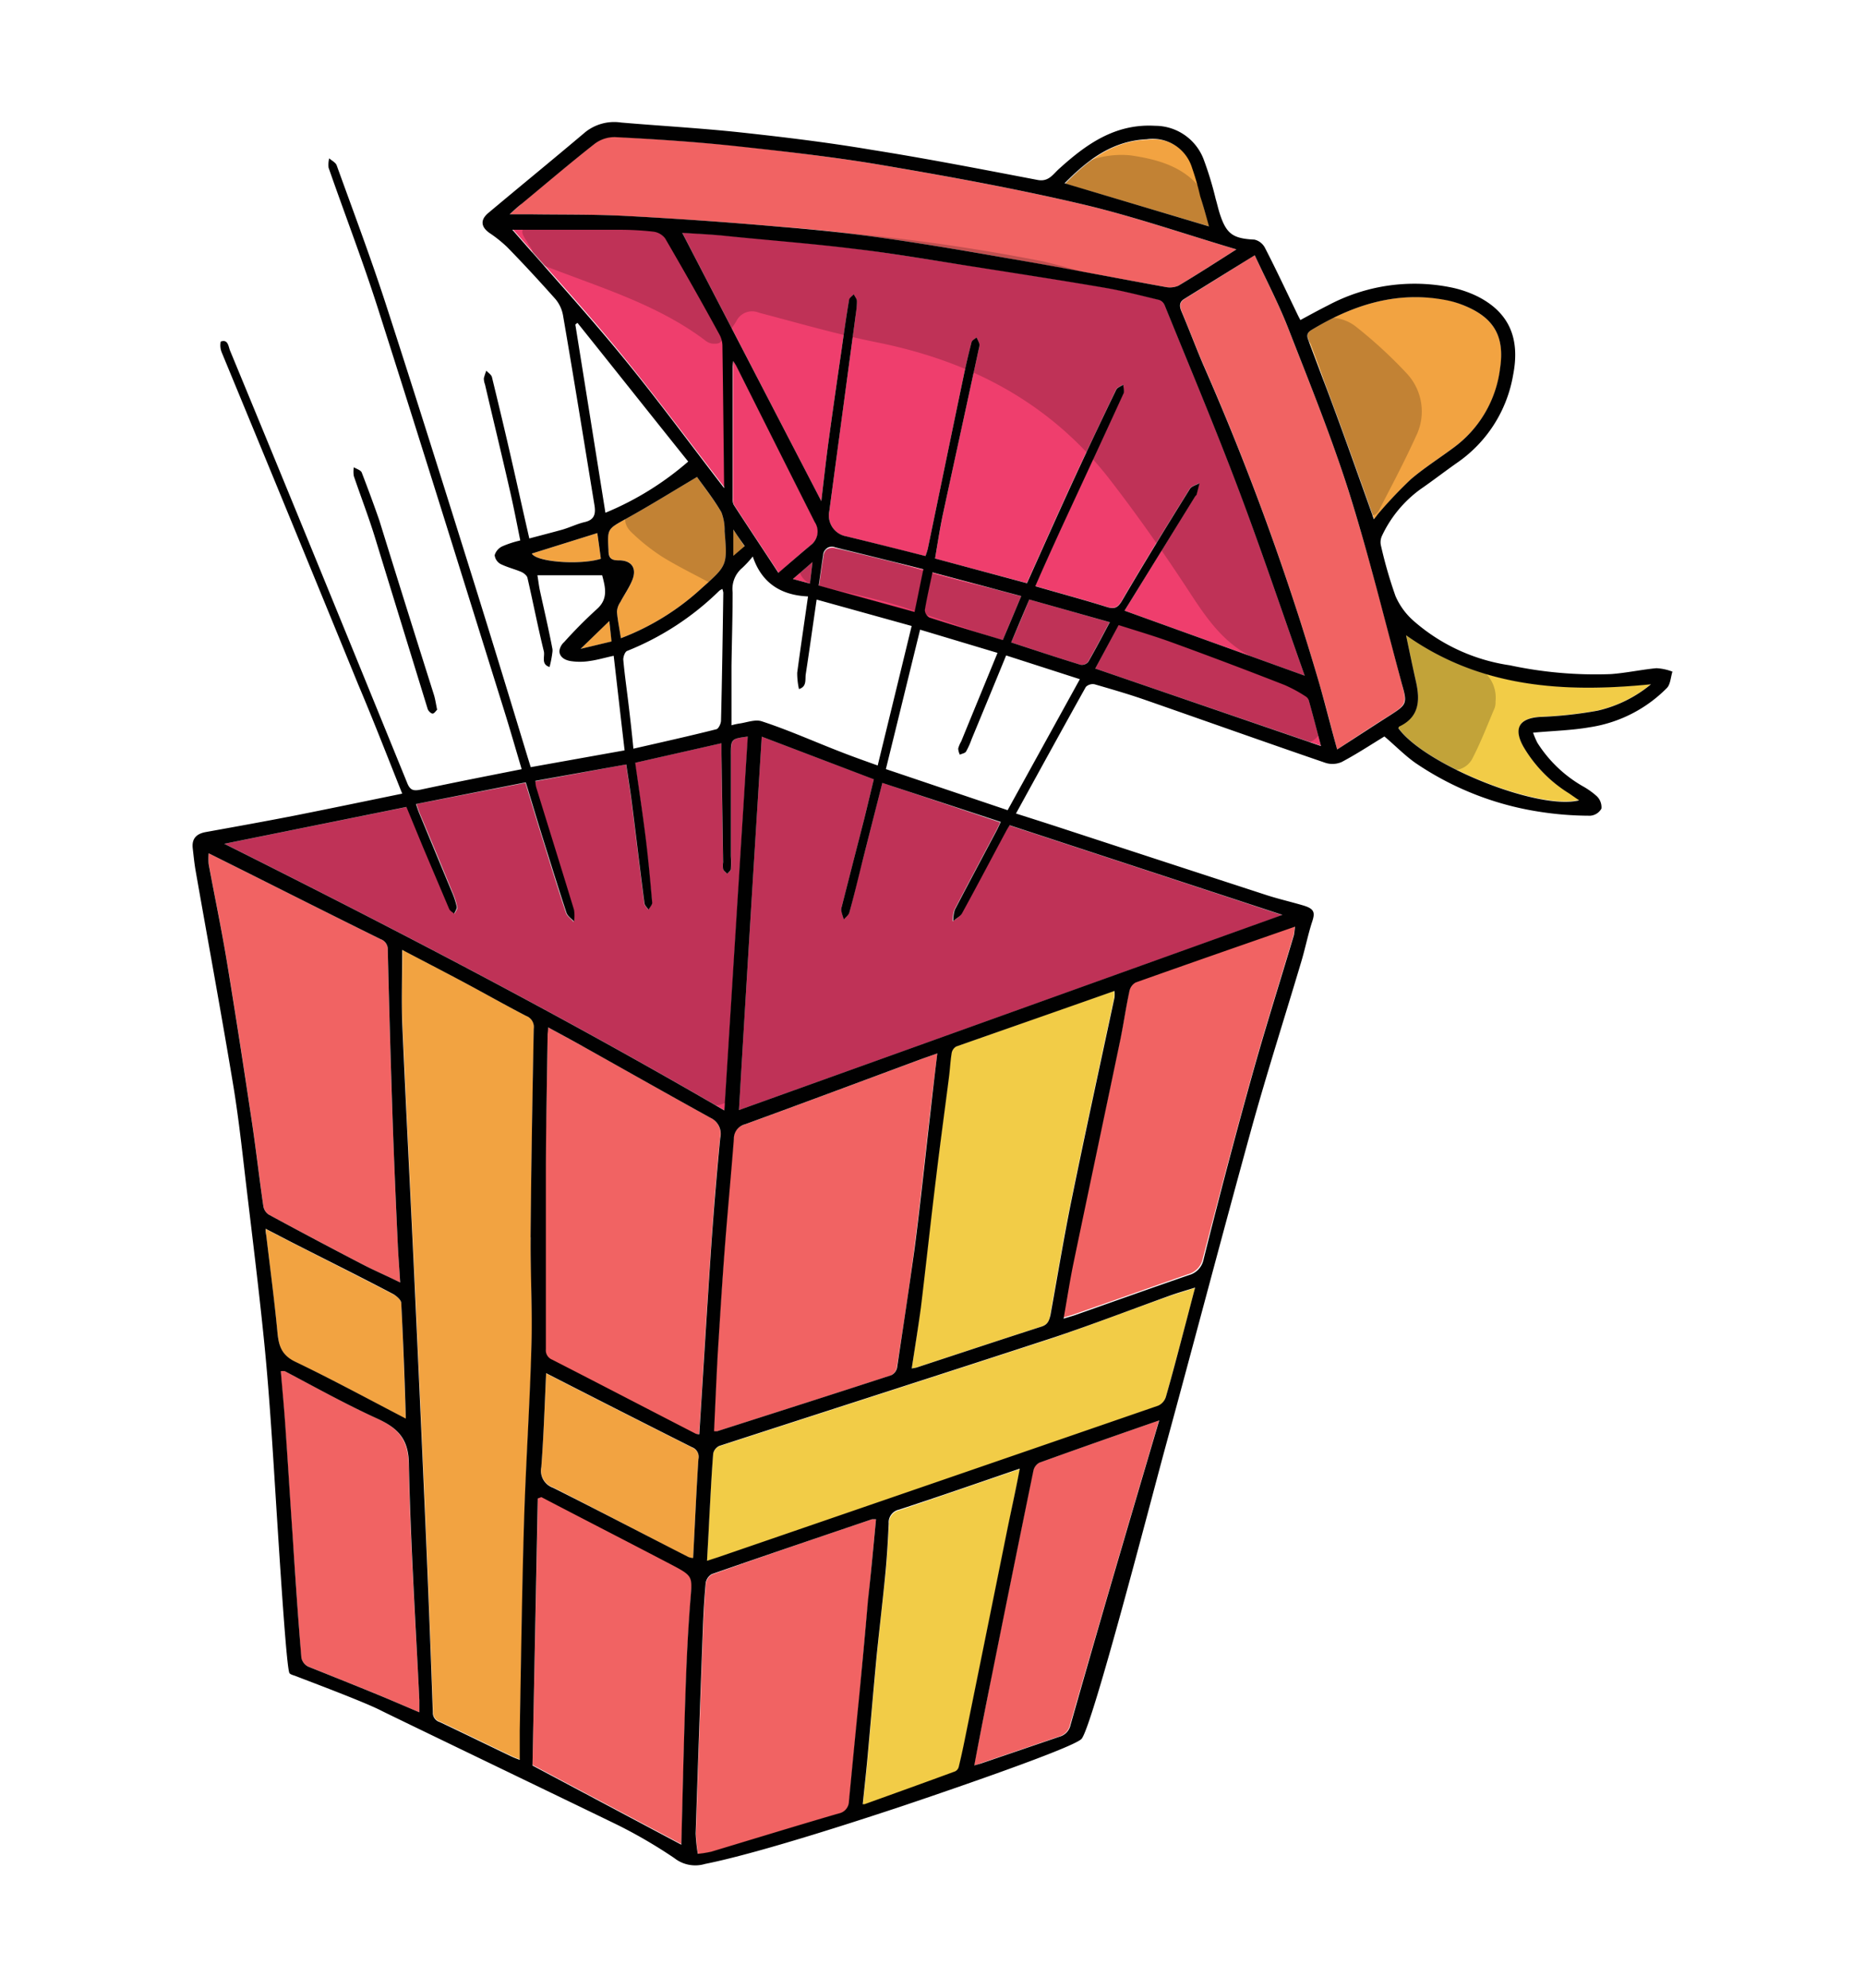 <svg id="Layer_1" data-name="Layer 1" xmlns="http://www.w3.org/2000/svg" viewBox="0 0 212 226"><defs><style>.cls-1{fill:none;}.cls-2{fill:#f2cc47;}.cls-3{fill:#f2a341;}.cls-4{fill:#f16363;}.cls-5{fill:#ef3e6d;}.cls-6{fill:#010101;}.cls-7{opacity:0.2;}</style></defs><title>logo-icono</title><rect class="cls-1" width="212" height="226"/><path class="cls-2" d="M159.83,72.19c8.38,5.94,17.83,6.55,27.84,5.58a14.63,14.63,0,0,1-6.07,3,46.2,46.2,0,0,1-6.55.71c-2.37.16-3,1.29-1.88,3.38a15.39,15.39,0,0,0,5.2,5.32l1.13.75c-4.62,1.18-17.59-4-20.55-8.2,0-.06.06-.16.11-.19,2.25-1,2.37-2.9,1.92-5C160.58,75.8,160.21,74,159.83,72.19Z"/><path class="cls-3" d="M166.54,34.77c3.31,1.38,4.51,3.51,4,7.07a13.15,13.15,0,0,1-5.24,9c-1.61,1.2-3.33,2.29-4.86,3.59a49.22,49.22,0,0,0-3.52,3.69c-.24.25-.43.55-.71.88-1.29-3.63-2.53-7.12-3.8-10.6-1.17-3.21-2.39-6.4-3.59-9.6-.2-.51-.35-.92.28-1.31,4.66-2.82,9.6-4.4,15.11-3.44A10.74,10.74,0,0,1,166.54,34.77Z"/><path class="cls-4" d="M159.38,77.84c.58,2.15.39,2.33-1.49,3.52S154,83.86,152,85.2c-.7-2.59-1.3-5-2-7.39a297.11,297.11,0,0,0-13.2-36.35c-.86-2-1.64-4.07-2.49-6.1-.22-.54-.23-1,.31-1.35,2.62-1.64,5.24-3.26,8-5,1.34,2.87,2.7,5.48,3.77,8.2,2.39,6.13,4.89,12.23,6.87,18.49C155.58,63,157.42,70.45,159.38,77.84Z"/><path class="cls-5" d="M148.78,79.61c.47,1.67.9,3.34,1.38,5.17L124.5,76,127.16,71c2.07.68,4.14,1.29,6.14,2,4.26,1.55,8.51,3.16,12.74,4.8a16.15,16.15,0,0,1,2.35,1.26A.84.84,0,0,1,148.78,79.61Z"/><path class="cls-5" d="M148.31,76.81l-20.48-7.39,8-13c.06-.09.16-.17.19-.27.11-.41.21-.82.32-1.24-.39.22-.92.34-1.11.67-2.61,4.2-5.2,8.41-7.7,12.68-.47.79-.84,1-1.73.72-2.66-.83-5.35-1.55-8.13-2.36,1-2.3,2-4.5,3-6.69,2.33-5.06,4.68-10.11,7-15.16.14-.29,0-.71,0-1.06-.28.19-.69.32-.81.59q-2.53,5.27-5,10.58c-1.73,3.77-3.42,7.57-5.14,11.4L106.29,63.5c.28-1.62.52-3.25.86-4.87,1.36-6.35,2.75-12.69,4.12-19a1.3,1.3,0,0,0,.06-.55,5.05,5.05,0,0,0-.33-.71c-.18.17-.5.32-.56.53-.33,1.29-.64,2.59-.91,3.9-1.37,6.53-2.71,13.07-4.07,19.61a7.34,7.34,0,0,1-.26.81c-2.51-.63-5-1.26-7.47-1.87l-1.52-.37a2.4,2.4,0,0,1-1.94-2.86q1.44-10.83,2.91-21.65c.09-.74.21-1.47.23-2.21,0-.27-.24-.54-.36-.8-.19.22-.49.43-.54.68-.32,1.9-.59,3.81-.86,5.73q-.77,5.24-1.49,10.47c-.29,2.18-.53,4.34-.8,6.64L77.55,26.44c1.38.09,2.91.16,4.45.3,5,.49,10.1.9,15.13,1.52,4.48.55,8.92,1.33,13.38,2,5.08.8,10.16,1.58,15.22,2.45,2,.34,4,.87,6,1.35a1.13,1.13,0,0,1,.66.61c2.81,6.92,5.71,13.82,8.35,20.81S145.75,69.59,148.31,76.81Z"/><path class="cls-5" d="M114.75,93.84c10.39,3.41,20.8,6.82,31,10.19L84,126.19C84.83,112,85.7,98,86.59,83.74l12.74,4.84c-.37,1.51-.72,3-1.09,4.5-.85,3.35-1.71,6.68-2.56,10a.84.84,0,0,0-.05.44c.07.32.19.63.29,1,.21-.26.53-.48.62-.76.55-2,1-4.09,1.57-6.15.71-2.83,1.43-5.66,2.19-8.62l13.38,4.5c-.17.37-.31.7-.48,1-1.59,3-3.19,6-4.75,9a4,4,0,0,0-.17,1.26c.36-.29.85-.5,1-.89,1.7-3.08,3.34-6.21,5-9.32A7.69,7.69,0,0,1,114.75,93.84Z"/><path class="cls-3" d="M136.48,22.31c.31,1.1.61,2.21,1,3.43l-16.38-4.86c2.61-2.69,5.44-4.88,9.37-5a4.66,4.66,0,0,1,5.14,3.27A29.43,29.43,0,0,1,136.48,22.31Z"/><path class="cls-2" d="M132.73,147.41c1-.35,2-.63,3.11-1-.42,1.57-.78,3-1.16,4.42-.71,2.66-1.4,5.32-2.16,8a1.62,1.62,0,0,1-.87,1q-25,8.64-50,17.22l-1.29.42c.09-1.67.18-3.19.25-4.71.14-2.49.25-5,.45-7.47a1.24,1.24,0,0,1,.69-.88c12.71-4.14,25.44-8.21,38.14-12.37C124.22,150.55,128.46,148.92,132.73,147.41Z"/><path class="cls-4" d="M127.36,118c.38-1.78.64-3.59,1-5.37a1.45,1.45,0,0,1,.71-1c6-2.12,11.94-4.2,18.12-6.35-.07.48-.07.75-.14,1-1.52,5.11-3.13,10.18-4.57,15.3-2,7.14-3.88,14.29-5.75,21.46a2.31,2.31,0,0,1-1.67,1.81c-4.33,1.51-8.64,3.05-13,4.57-.36.12-.71.21-1.25.38.4-2.24.72-4.37,1.16-6.47C123.8,134.93,125.6,126.48,127.36,118Z"/><path class="cls-5" d="M117,68.15l9.12,2.58c-.85,1.6-1.62,3.07-2.45,4.51a.94.94,0,0,1-.85.33c-2.59-.8-5.17-1.65-7.88-2.54C115.68,71.37,116.34,69.79,117,68.15Z"/><path class="cls-4" d="M99.86,18.7c7.67,1.31,15.34,2.69,22.91,4.46,5.9,1.37,11.65,3.37,17.77,5.19-2.38,1.51-4.46,2.86-6.6,4.13a2.48,2.48,0,0,1-1.49.14c-5.93-1.07-11.85-2.2-17.79-3.24-4.68-.82-9.39-1.63-14.11-2.3-3.84-.55-7.69-1-11.56-1.27Q79.91,25,70.8,24.54c-3.47-.19-6.94-.12-10.41-.17H57.93c.54-.48,1-.88,1.38-1.24,2.76-2.28,5.48-4.61,8.3-6.82A3.74,3.74,0,0,1,70,15.55c4.51.27,9,.57,13.5,1C88.93,17.19,94.43,17.79,99.86,18.7Z"/><path class="cls-2" d="M115.94,167c-.52,2.52-1,4.85-1.47,7.18q-2.35,11.6-4.7,23.21c-.23,1.16-.48,2.33-.76,3.48a.78.78,0,0,1-.43.55c-3.42,1.26-6.85,2.49-10.29,3.73,0,0-.07,0-.2,0,.17-1.69.36-3.38.52-5.08.36-4,.69-7.93,1.07-11.9.3-3.14.68-6.29,1-9.44.17-1.82.28-3.64.38-5.46a1.49,1.49,0,0,1,1.18-1.58C106.72,170.17,111.19,168.61,115.94,167Z"/><path class="cls-5" d="M116.08,67.78c-.71,1.68-1.37,3.26-2.1,5-2.87-.87-5.61-1.68-8.33-2.56a1.06,1.06,0,0,1-.57-.85c.23-1.38.55-2.75.87-4.28Z"/><path class="cls-4" d="M110.72,200.69c.68-3.46,1.35-6.85,2-10.23q2.35-11.67,4.73-23.32a1.36,1.36,0,0,1,.66-.86c4.48-1.62,9-3.19,13.63-4.81-1.47,5-2.89,9.79-4.3,14.6q-2.93,10-5.81,20a1.75,1.75,0,0,1-1.27,1.34c-2.93,1-5.86,2-8.79,3C111.33,200.53,111.05,200.59,110.72,200.69Z"/><path class="cls-4" d="M106.55,119.75c-.3,2.42-.58,4.63-.84,6.85-.59,5.11-1.12,10.22-1.78,15.31-.58,4.54-1.27,9.07-2,13.6a1.22,1.22,0,0,1-.65.84c-6.59,2.15-13.18,4.25-19.77,6.36a1.58,1.58,0,0,1-.38,0c.14-3,.26-5.89.42-8.82q.39-6.19.83-12.38c.3-4,.68-8,1-12a1.69,1.69,0,0,1,1.29-1.69c6.61-2.41,13.19-4.87,19.78-7.32C105.08,120.26,105.68,120.06,106.55,119.75Z"/><path class="cls-5" d="M105,64.76c-.35,1.67-.66,3.25-1,4.85l-10.9-3c.18-1.18.32-2.28.52-3.38a1,1,0,0,1,1.4-.9C98.25,63.07,101.53,63.9,105,64.76Z"/><path class="cls-2" d="M103.64,155.56c.35-2.36.73-4.63,1-6.91.6-5,1.13-9.92,1.74-14.87.46-3.77,1-7.53,1.45-11.3.12-.92.16-1.86.31-2.77a1.07,1.07,0,0,1,.51-.74c6-2.11,11.92-4.2,18-6.32a4.44,4.44,0,0,1,0,.73c-1.64,7.68-3.32,15.35-4.89,23.05-.88,4.33-1.6,8.71-2.39,13.06-.1.62-.24,1.08-1,1.31-4.75,1.53-9.48,3.1-14.22,4.66A5.16,5.16,0,0,1,103.64,155.56Z"/><path class="cls-4" d="M99.11,172.71a3.1,3.1,0,0,1,.47,0c-.3,3.15-.59,6.22-.89,9.3-.34,3.64-.68,7.27-1,10.91q-.59,5.94-1.16,11.9a1.42,1.42,0,0,1-1.17,1.37c-4.83,1.41-9.65,2.89-14.46,4.34a12.59,12.59,0,0,1-1.55.25,18.91,18.91,0,0,1-.24-2.31q.38-11.67.82-23.36c.06-1.71.16-3.42.32-5.13a1.43,1.43,0,0,1,.69-1C87,176.83,93,174.77,99.11,172.71Z"/><path class="cls-5" d="M92.36,63.89c-.11,1-.19,1.64-.29,2.45l-1.94-.52C90.89,65.18,91.5,64.64,92.36,63.89Z"/><path class="cls-5" d="M83.1,98.78a11.71,11.71,0,0,0,0-1.45c0-3.8,0-7.61,0-11.41,0-1.93,0-1.93,1.92-2.19-.87,14.12-1.76,28.24-2.65,42.5-18.59-10.81-37.64-20.7-56.85-30.31l20.75-4.19,1.85,4.49c1,2.37,1.95,4.73,3,7.09.09.23.37.38.57.55.11-.25.35-.52.3-.74a8.65,8.65,0,0,0-.54-1.68c-1.23-3-2.47-6-3.71-8.94-.14-.33-.25-.68-.39-1.1L59.72,89c.7,2.29,1.37,4.55,2.08,6.81.83,2.68,1.66,5.37,2.54,8,.14.37.57.63.86,1a4.17,4.17,0,0,0,0-1.31c-1.42-4.67-2.88-9.33-4.32-14a5.59,5.59,0,0,1-.08-.67L71.16,86.9c.25,1.66.51,3.29.71,4.93.46,3.61.88,7.23,1.36,10.84,0,.26.3.49.46.74.15-.27.44-.54.42-.78-.23-2.59-.48-5.18-.79-7.76s-.75-5.36-1.14-8.16L82,84.49v1.23q.09,6.15.19,12.3a2.53,2.53,0,0,0,0,.78c.07.2.31.35.47.53C82.83,99.14,83.08,99,83.1,98.78Z"/><path class="cls-5" d="M83.35,41c.21.34.3.48.37.62,3,5.88,5.91,11.78,8.88,17.65A1.94,1.94,0,0,1,92.12,62c-1.19,1-2.35,2-3.6,3.13-1.71-2.62-3.4-5.15-5.06-7.71a1.42,1.42,0,0,1-.14-.75q0-7.5,0-15A5,5,0,0,1,83.35,41Z"/><path class="cls-3" d="M83.36,63.23v-3c.52.77.9,1.32,1.3,1.93Z"/><path class="cls-5" d="M82.36,55.2a.58.58,0,0,1,0,.22c-3.85-5-7.61-10.07-11.61-15s-8.3-9.58-12.46-14.36c4,0,8.11,0,12.2,0a34.08,34.08,0,0,1,3.92.17,2,2,0,0,1,1.3.76c2.12,3.64,4.17,7.31,6.21,11a2.76,2.76,0,0,1,.3,1.27C82.25,44.61,82.3,49.91,82.36,55.2Z"/><path class="cls-3" d="M78.65,164.54a1.17,1.17,0,0,1,.74,1.37c-.24,3.72-.4,7.45-.6,11.23a1.6,1.6,0,0,1-.53-.11c-5.13-2.65-10.24-5.33-15.38-7.94a2.05,2.05,0,0,1-1.35-2.29c.27-3.52.38-7.05.55-10.67C67.69,159,73.16,161.78,78.65,164.54Z"/><path class="cls-4" d="M77.46,209.64l-16.93-9q.3-15.14.62-30.38l.41-.15c5,2.58,10,5.14,14.94,7.76,2.36,1.24,2.23,1.3,2,3.94-.29,3.6-.45,7.21-.57,10.82-.19,5.62-.31,11.24-.46,16.86C77.48,209.61,77.44,209.71,77.46,209.64Z"/><path class="cls-3" d="M79.8,66.83a28.48,28.48,0,0,1-9.22,5.72c-.16-1.06-.37-2-.45-3a2.19,2.19,0,0,1,.39-1.11c.43-.82,1-1.59,1.33-2.44.58-1.38,0-2.32-1.5-2.3-.91,0-1.13-.3-1.18-1.15-.13-2.46-.13-2.39,2-3.58,2.69-1.49,5.31-3.12,8.06-4.75.85,1.22,1.91,2.57,2.77,4a5.59,5.59,0,0,1,.37,2.17C82.68,64.23,82.7,64.26,79.8,66.83Z"/><path class="cls-3" d="M69.53,72.92,66,73.76l3.24-3.16C69.32,71.16,69.42,72,69.53,72.92Z"/><path class="cls-3" d="M67.9,60.6c.14,1,.27,2,.4,2.92-2.23.72-7.25.39-7.85-.59Z"/><path class="cls-4" d="M62.25,117.59c0-.21,0-.42.06-.8,1.36.74,2.6,1.4,3.82,2.08,4.87,2.73,9.74,5.49,14.63,8.19a2,2,0,0,1,1.09,2.28q-.59,6-1,12c-.49,7.2-.92,14.42-1.38,21.69A1.37,1.37,0,0,1,79,163c-5.42-2.79-10.85-5.62-16.28-8.4a1.15,1.15,0,0,1-.73-1.19c0-6.82,0-13.65,0-20.47C62.07,127.8,62.18,122.7,62.25,117.59Z"/><path class="cls-3" d="M59.82,115.49a1.34,1.34,0,0,1,.86,1.46c-.15,7.9-.29,15.81-.36,23.71,0,4.18.22,8.36.11,12.54-.18,6.56-.63,13.1-.83,19.66-.24,7.94-.34,15.88-.49,23.82,0,1.07,0,2.14,0,3.33-.38-.15-.66-.25-.91-.37-2.72-1.3-5.44-2.63-8.16-3.92a1.11,1.11,0,0,1-.81-1.13q-.42-11.62-.92-23.24-.53-12.07-1.09-24.13c-.49-10.32-1-20.63-1.47-30.95-.11-2.68,0-5.36,0-8.29,2.37,1.25,4.65,2.42,6.91,3.63S57.41,114.24,59.82,115.49Z"/><path class="cls-4" d="M47.67,193.27c0,.4,0,.81,0,1.38-1.82-.77-3.52-1.51-5.23-2.22-2.47-1-5-2-7.44-3a1.44,1.44,0,0,1-.76-1c-.37-4.65-.68-9.29-1-13.95-.29-4.16-.54-8.33-.83-12.49-.14-2-.33-4.07-.51-6.14a2.27,2.27,0,0,1,.45,0c3.47,1.81,6.89,3.74,10.44,5.36,2.42,1.1,3.62,2.37,3.67,5.33C46.63,175.47,47.24,184.37,47.67,193.27Z"/><path class="cls-3" d="M45.61,148.13c.22,4.27.36,8.57.52,13.16-4.31-2.24-8.35-4.48-12.52-6.44-1.7-.8-1.95-2-2.09-3.55-.34-3.55-.81-7.09-1.23-10.64,0-.26-.05-.51-.1-.95l3.11,1.61c3.81,1.94,7.64,3.87,11.44,5.84C45.11,147.36,45.59,147.79,45.61,148.13Z"/><path class="cls-6" d="M49.33,79c.15.5.22,1,.36,1.68-.14.13-.34.46-.53.44s-.49-.32-.55-.54c-2-6.51-4-13-6-19.53-.72-2.33-1.6-4.61-2.39-6.93a3.1,3.1,0,0,1,0-1c.31.19.79.32.9.6.69,1.79,1.36,3.6,2,5.44C45.17,65.79,47.24,72.39,49.33,79Z"/><path class="cls-4" d="M23.72,97l4.33,2.16c5.06,2.54,10.13,5.09,15.21,7.6a1.22,1.22,0,0,1,.82,1.24q.22,9.78.56,19.56c.16,4.59.36,9.17.57,13.75.06,1.41.18,2.82.28,4.48-1.52-.74-2.87-1.33-4.18-2q-5.4-2.82-10.76-5.71a1.42,1.42,0,0,1-.6-.93c-.47-3.2-.83-6.42-1.31-9.63-.91-6.07-1.83-12.14-2.84-18.19-.61-3.71-1.39-7.39-2.07-11.08A7.17,7.17,0,0,1,23.72,97Z"/><path class="cls-6" d="M123.71,75.24c.83-1.44,1.6-2.91,2.45-4.51L117,68.15c-.7,1.64-1.36,3.22-2.06,4.88,2.71.89,5.29,1.74,7.88,2.54A.94.94,0,0,0,123.71,75.24Zm3.76,100.83c1.41-4.81,2.83-9.62,4.3-14.6-4.66,1.62-9.15,3.19-13.63,4.81a1.36,1.36,0,0,0-.66.86q-2.39,11.66-4.73,23.32c-.68,3.38-1.35,6.77-2,10.23.33-.1.61-.16.88-.26,2.93-1,5.86-2,8.79-3a1.75,1.75,0,0,0,1.27-1.34Q124.53,186.08,127.47,176.07Zm-26.81,2.61c-.3,3.15-.68,6.3-1,9.44-.38,4-.71,7.94-1.07,11.9-.16,1.7-.35,3.39-.52,5.08.13,0,.17,0,.2,0,3.44-1.24,6.87-2.47,10.29-3.73a.78.78,0,0,0,.43-.55c.28-1.15.53-2.32.76-3.48q2.36-11.62,4.7-23.21c.47-2.33,1-4.66,1.47-7.18-4.75,1.63-9.22,3.19-13.72,4.66a1.49,1.49,0,0,0-1.18,1.58C100.94,175,100.83,176.86,100.66,178.68Zm3-23.12a5.16,5.16,0,0,0,.53-.1c4.74-1.56,9.47-3.13,14.22-4.66.71-.23.85-.69,1-1.31.79-4.35,1.51-8.73,2.39-13.06,1.57-7.7,3.25-15.37,4.89-23.05a4.44,4.44,0,0,0,0-.73c-6,2.12-12,4.21-18,6.32a1.07,1.07,0,0,0-.51.74c-.15.91-.19,1.85-.31,2.77-.48,3.77-1,7.53-1.45,11.3-.61,4.95-1.14,9.91-1.74,14.87C104.37,150.93,104,153.2,103.64,155.56Zm2-85.36c2.72.88,5.46,1.69,8.33,2.56.73-1.72,1.39-3.3,2.1-5L106,65.07c-.32,1.53-.64,2.9-.87,4.28A1.06,1.06,0,0,0,105.65,70.2Zm8.88,21.9,8.21-14.89-8.38-2.7c-1.32,3.23-2.62,6.37-3.92,9.51a8.67,8.67,0,0,1-.64,1.42c-.12.19-.46.23-.7.35a1.84,1.84,0,0,1-.19-.69,3.33,3.33,0,0,1,.34-.81c1.36-3.33,2.73-6.65,4.13-10.07l-8.8-2.64c-1.31,5.33-2.58,10.54-3.89,15.85ZM93.06,66.56l10.9,3c.34-1.6.65-3.18,1-4.85-3.43-.86-6.71-1.69-10-2.48a1,1,0,0,0-1.4.9C93.38,64.28,93.24,65.38,93.06,66.56ZM119.9,152c-12.7,4.16-25.43,8.23-38.14,12.37a1.24,1.24,0,0,0-.69.88c-.2,2.49-.31,5-.45,7.47-.07,1.52-.16,3-.25,4.71l1.29-.42q25-8.59,50-17.22a1.62,1.62,0,0,0,.87-1c.76-2.64,1.45-5.3,2.16-8,.38-1.42.74-2.85,1.16-4.42-1.15.36-2.13.64-3.11,1C128.46,148.92,124.22,150.55,119.9,152ZM99.58,172.71a3.1,3.1,0,0,0-.47,0c-6.07,2.06-12.15,4.12-18.2,6.23a1.43,1.43,0,0,0-.69,1c-.16,1.71-.26,3.42-.32,5.13q-.44,11.69-.82,23.36a18.91,18.91,0,0,0,.24,2.31,12.59,12.59,0,0,0,1.55-.25c4.81-1.45,9.63-2.93,14.46-4.34a1.42,1.42,0,0,0,1.17-1.37q.57-6,1.16-11.9c.35-3.64.69-7.27,1-10.91C99,178.93,99.28,175.86,99.58,172.71ZM92.36,63.89c-.86.75-1.47,1.29-2.23,1.93l1.94.52C92.17,65.53,92.25,64.86,92.36,63.89Zm14.19,55.86c-.87.31-1.47.51-2.06.73-6.59,2.45-13.17,4.91-19.78,7.32a1.69,1.69,0,0,0-1.29,1.69c-.31,4-.69,8-1,12s-.57,8.25-.83,12.38c-.16,2.93-.28,5.86-.42,8.82a1.58,1.58,0,0,0,.38,0c6.59-2.11,13.18-4.21,19.77-6.36a1.22,1.22,0,0,0,.65-.84c.68-4.53,1.37-9.06,2-13.6.66-5.09,1.19-10.2,1.78-15.31C106,124.38,106.25,122.17,106.55,119.75ZM83.36,60.19v3l1.3-1.11C84.26,61.51,83.88,61,83.36,60.19Zm3.23,23.55C85.7,98,84.83,112,84,126.19L145.78,104c-10.23-3.37-20.64-6.78-31-10.19a7.69,7.69,0,0,0-.41.67c-1.67,3.11-3.31,6.24-5,9.32-.2.39-.69.6-1,.89a4,4,0,0,1,.17-1.26c1.56-3,3.16-6,4.75-9,.17-.32.31-.65.48-1L100.3,89c-.76,3-1.48,5.79-2.19,8.62-.52,2.06-1,4.11-1.57,6.15-.09.28-.41.5-.62.76-.1-.33-.22-.64-.29-1a.84.84,0,0,1,.05-.44c.85-3.35,1.71-6.68,2.56-10,.37-1.49.72-3,1.09-4.5ZM91.85,67.8c-3.06-.13-5.27-1.51-6.28-4.54a11.81,11.81,0,0,1-1.21,1.31,3.13,3.13,0,0,0-1.08,2.76c0,2.79-.09,5.58-.13,8.38,0,2.22,0,4.45,0,6.74a7.27,7.27,0,0,1,.83-.19c.87-.11,1.86-.52,2.62-.26,3.06,1,6,2.33,9.06,3.51,1.33.52,2.69,1,4.11,1.51,1.31-5.38,2.58-10.57,3.86-15.86l-10.8-3c-.43,2.93-.81,5.69-1.23,8.43-.11.62.16,1.46-.78,1.74a8.38,8.38,0,0,1-.2-1.85C91,73.64,91.42,70.82,91.85,67.8ZM83.72,41.66c-.07-.14-.16-.28-.37-.62a5,5,0,0,0-.07.62q0,7.5,0,15a1.42,1.42,0,0,0,.14.75c1.66,2.56,3.35,5.09,5.06,7.71C89.77,64,90.93,63,92.12,62a1.94,1.94,0,0,0,.48-2.67C89.63,53.44,86.68,47.54,83.72,41.66ZM69.26,70.6,66,73.76l3.51-.84C69.42,72,69.32,71.16,69.26,70.6ZM72,85.11c3.23-.74,6.34-1.43,9.43-2.21.25-.06.53-.64.53-1,.12-4.84.19-9.68.26-14.53a2.39,2.39,0,0,0-.11-.42,2.09,2.09,0,0,0-.35.21A31.77,31.77,0,0,1,71.28,74c-.25.1-.45.7-.43,1,.15,1.66.39,3.32.59,5S71.83,83.31,72,85.11ZM70.58,72.55a28.48,28.48,0,0,0,9.22-5.72c2.9-2.57,2.88-2.6,2.57-6.44A5.59,5.59,0,0,0,82,58.22c-.86-1.47-1.92-2.82-2.77-4-2.75,1.63-5.37,3.26-8.06,4.75-2.13,1.19-2.13,1.12-2,3.58,0,.85.27,1.16,1.18,1.15,1.48,0,2.08.92,1.5,2.3-.35.85-.9,1.62-1.33,2.44a2.19,2.19,0,0,0-.39,1.11C70.21,70.5,70.42,71.49,70.58,72.55ZM68.82,58.29a34.29,34.29,0,0,0,9.41-5.82C74,47.19,69.84,41.94,65.64,36.7l-.24.19C66.54,44,67.67,51.07,68.82,58.29Zm68.61-32.55c-.34-1.22-.64-2.33-1-3.43a29.43,29.43,0,0,0-.92-3.21,4.66,4.66,0,0,0-5.14-3.27c-3.93.17-6.76,2.36-9.37,5ZM45.61,148.13c0-.34-.5-.77-.87-1-3.8-2-7.63-3.9-11.44-5.84l-3.11-1.61c0,.44.08.69.1.95.42,3.55.89,7.09,1.23,10.64.14,1.58.39,2.75,2.09,3.55,4.17,2,8.21,4.2,12.52,6.44C46,156.7,45.83,152.4,45.61,148.13Zm-.12-2.34c-.1-1.66-.22-3.07-.28-4.48-.21-4.58-.41-9.16-.57-13.75q-.33-9.78-.56-19.56a1.22,1.22,0,0,0-.82-1.24c-5.08-2.51-10.15-5.06-15.21-7.6L23.72,97a7.17,7.17,0,0,0,0,1.24c.68,3.69,1.46,7.37,2.07,11.08,1,6.05,1.93,12.12,2.84,18.19.48,3.21.84,6.43,1.31,9.63a1.42,1.42,0,0,0,.6.93q5.35,2.9,10.76,5.71C42.62,144.46,44,145.05,45.49,145.79Zm2.18,48.86c0-.57,0-1,0-1.38-.43-8.9-1-17.8-1.19-26.71,0-3-1.25-4.23-3.67-5.33-3.55-1.62-7-3.55-10.44-5.36a2.27,2.27,0,0,0-.45,0c.18,2.07.37,4.11.51,6.14.29,4.16.54,8.33.83,12.49.3,4.66.61,9.3,1,13.95a1.44,1.44,0,0,0,.76,1c2.47,1,5,2,7.44,3C44.15,193.14,45.85,193.88,47.67,194.65ZM133.3,73.06c-2-.73-4.07-1.34-6.14-2L124.5,76l25.66,8.81c-.48-1.83-.91-3.5-1.38-5.17a.84.84,0,0,0-.39-.49A16.15,16.15,0,0,0,146,77.86C141.81,76.22,137.56,74.61,133.3,73.06Zm9.2,48.58c1.44-5.12,3.05-10.19,4.57-15.3.07-.25.07-.52.14-1-6.18,2.15-12.16,4.23-18.12,6.35a1.45,1.45,0,0,0-.71,1c-.38,1.78-.64,3.59-1,5.37-1.76,8.46-3.56,16.91-5.32,25.37-.44,2.1-.76,4.23-1.16,6.47.54-.17.89-.26,1.25-.38,4.31-1.52,8.62-3.06,13-4.57a2.31,2.31,0,0,0,1.67-1.81C138.62,135.93,140.5,128.78,142.5,121.64ZM127.83,69.42l20.48,7.39c-2.56-7.22-4.93-14.31-7.57-21.3s-5.54-13.89-8.35-20.81a1.13,1.13,0,0,0-.66-.61c-2-.48-4-1-6-1.35-5.06-.87-10.14-1.65-15.22-2.45-4.46-.7-8.9-1.48-13.38-2-5-.62-10.09-1-15.13-1.52-1.54-.14-3.07-.21-4.45-.3l15.81,30.5c.27-2.3.51-4.46.8-6.64q.72-5.23,1.49-10.47c.27-1.92.54-3.83.86-5.73,0-.25.35-.46.54-.68.12.26.37.53.36.8,0,.74-.14,1.47-.23,2.21q-1.46,10.83-2.91,21.65a2.4,2.4,0,0,0,1.94,2.86l1.52.37c2.48.61,5,1.24,7.47,1.87a7.34,7.34,0,0,0,.26-.81c1.36-6.54,2.7-13.08,4.07-19.61.27-1.31.58-2.61.91-3.9.06-.21.38-.36.56-.53a5.05,5.05,0,0,1,.33.71,1.3,1.3,0,0,1-.06.55c-1.37,6.35-2.76,12.69-4.12,19-.34,1.62-.58,3.25-.86,4.87l10.45,2.81c1.72-3.83,3.41-7.63,5.14-11.4q2.45-5.31,5-10.58c.12-.27.53-.4.81-.59,0,.35.17.77,0,1.06-2.31,5.05-4.66,10.1-7,15.16-1,2.19-2,4.39-3,6.69,2.78.81,5.47,1.53,8.13,2.36.89.28,1.26.07,1.73-.72,2.5-4.27,5.09-8.48,7.7-12.68.19-.33.72-.45,1.11-.67-.11.42-.21.83-.32,1.24,0,.1-.13.18-.19.27ZM134.59,34c-.54.34-.53.81-.31,1.35.85,2,1.63,4.08,2.49,6.1A297.11,297.11,0,0,1,150,77.81c.68,2.4,1.28,4.8,2,7.39,2.07-1.34,4-2.6,5.94-3.84S160,80,159.38,77.84c-2-7.39-3.8-14.83-6.11-22.13-2-6.26-4.48-12.36-6.87-18.49-1.07-2.72-2.43-5.33-3.77-8.2C139.83,30.75,137.21,32.37,134.59,34ZM178.37,90.2a15.39,15.39,0,0,1-5.2-5.32c-1.16-2.09-.49-3.22,1.88-3.38a46.2,46.2,0,0,0,6.55-.71,14.63,14.63,0,0,0,6.07-3c-10,1-19.46.36-27.84-5.58.38,1.82.75,3.61,1.15,5.38.45,2.09.33,3.94-1.92,5-.05,0-.07.13-.11.19,3,4.17,15.93,9.38,20.55,8.2Zm-7.85-48.36c.53-3.56-.67-5.69-4-7.07a10.74,10.74,0,0,0-2.35-.69c-5.51-1-10.45.62-15.11,3.44-.63.39-.48.8-.28,1.31,1.2,3.2,2.42,6.39,3.59,9.6,1.27,3.48,2.51,7,3.8,10.6.28-.33.47-.63.71-.88a49.22,49.22,0,0,1,3.52-3.69c1.53-1.3,3.25-2.39,4.86-3.59A13.15,13.15,0,0,0,170.52,41.84Zm-109,125a2.05,2.05,0,0,0,1.35,2.29C68,171.7,73.13,174.38,78.26,177a1.6,1.6,0,0,0,.53.11c.2-3.78.36-7.51.6-11.23a1.17,1.17,0,0,0-.74-1.37c-5.49-2.76-11-5.56-16.57-8.41C61.91,159.75,61.8,163.28,61.53,166.8Zm-1,33.86,16.93,9c0,.07,0,0,0-.13.15-5.62.27-11.24.46-16.86.12-3.61.28-7.22.57-10.82.21-2.64.34-2.7-2-3.94-5-2.62-10-5.18-14.94-7.76l-.41.15Q60.83,185.51,60.53,200.66ZM60.45,62.93c.6,1,5.62,1.31,7.85.59-.13-1-.26-1.93-.4-2.92Zm1.86,53.86c0,.38-.05.59-.06.8-.07,5.11-.18,10.21-.2,15.32,0,6.82,0,13.65,0,20.47a1.15,1.15,0,0,0,.73,1.19c5.43,2.78,10.86,5.61,16.28,8.4a1.37,1.37,0,0,0,.43.08c.46-7.27.89-14.49,1.38-21.69q.42-6,1-12a2,2,0,0,0-1.09-2.28c-4.89-2.7-9.76-5.46-14.63-8.19C64.91,118.19,63.67,117.53,62.31,116.79Zm-2,23.87c.07-7.9.21-15.81.36-23.71a1.34,1.34,0,0,0-.86-1.46c-2.41-1.25-4.78-2.6-7.18-3.88s-4.54-2.38-6.91-3.63c0,2.93-.09,5.61,0,8.29.45,10.32,1,20.63,1.47,31q.56,12.06,1.09,24.13.51,11.61.92,23.24a1.11,1.11,0,0,0,.81,1.13c2.72,1.29,5.44,2.62,8.16,3.92.25.12.53.22.91.37,0-1.19,0-2.26,0-3.33.15-7.94.25-15.88.49-23.82.2-6.56.65-13.1.83-19.66C60.54,149,60.28,144.84,60.32,140.66ZM70.44,26.12c-4.09,0-8.18,0-12.2,0,4.16,4.78,8.44,9.46,12.46,14.36s7.76,10,11.61,15a.58.58,0,0,0,0-.22c-.06-5.29-.11-10.59-.19-15.89a2.76,2.76,0,0,0-.3-1.27c-2-3.68-4.09-7.35-6.21-11a2,2,0,0,0-1.3-.76A34.08,34.08,0,0,0,70.44,26.12ZM57.93,24.36h2.46c3.47.05,6.94,0,10.41.17Q79.91,25,89,25.81c3.87.31,7.72.72,11.56,1.27,4.72.67,9.43,1.48,14.11,2.3,5.94,1,11.86,2.17,17.79,3.24a2.48,2.48,0,0,0,1.49-.14c2.14-1.27,4.22-2.62,6.6-4.13-6.12-1.82-11.87-3.82-17.77-5.19C115.2,21.39,107.53,20,99.86,18.7c-5.43-.91-10.93-1.51-16.41-2.11-4.48-.47-9-.77-13.5-1a3.74,3.74,0,0,0-2.34.75c-2.82,2.21-5.54,4.54-8.3,6.82C58.88,23.48,58.47,23.88,57.93,24.36ZM25.49,95.92c19.21,9.61,38.26,19.5,56.85,30.31C83.23,112,84.12,97.85,85,83.73c-1.92.26-1.93.26-1.92,2.19,0,3.8,0,7.61,0,11.41a11.71,11.71,0,0,1,0,1.45c0,.19-.27.36-.41.55-.16-.18-.4-.33-.47-.53a2.53,2.53,0,0,1,0-.78q-.09-6.15-.19-12.3V84.49l-9.8,2.22c.39,2.8.8,5.47,1.14,8.16s.56,5.17.79,7.76c0,.24-.27.51-.42.78-.16-.25-.44-.48-.46-.74-.48-3.61-.9-7.23-1.36-10.84-.2-1.64-.46-3.27-.71-4.93L60.85,88.76a5.59,5.59,0,0,0,.08.67c1.44,4.68,2.9,9.34,4.32,14a4.17,4.17,0,0,1,0,1.31c-.29-.32-.72-.58-.86-1-.88-2.67-1.71-5.36-2.54-8-.71-2.26-1.38-4.52-2.08-6.81L47.28,91.4c.14.42.25.77.39,1.1,1.24,3,2.48,6,3.71,8.94a8.65,8.65,0,0,1,.54,1.68c0,.22-.19.49-.3.74-.2-.17-.48-.32-.57-.55-1-2.36-2-4.72-3-7.09l-1.85-4.49ZM59.14,61.44c-.4-2-.77-3.92-1.22-5.85-.91-4-1.87-7.93-2.79-11.89A1.91,1.91,0,0,1,55,43a7.18,7.18,0,0,1,.28-.86c.22.24.57.45.64.73.77,3.16,1.53,6.33,2.25,9.5.66,2.88,1.29,5.77,2,8.84,1.28-.34,2.52-.66,3.75-1,.86-.25,1.68-.66,2.54-.86,1.1-.25,1.27-.91,1.12-1.88C66.4,50.27,65.24,43.05,64,35.85A3.94,3.94,0,0,0,63.14,34c-1.78-2-3.62-4-5.49-5.91a14.67,14.67,0,0,0-2-1.6c-1-.7-1.07-1.51-.13-2.29,3.66-3.07,7.36-6.09,11-9.17a5.27,5.27,0,0,1,4.08-1.1c4.46.38,8.93.63,13.38,1.1,5,.54,10.08,1.15,15.09,2,6.32,1,12.6,2.23,18.9,3.43,1.25.23,1.75-.68,2.43-1.28,3.11-2.82,6.39-5.14,10.89-4.88a5.91,5.91,0,0,1,5.5,3.73,38.56,38.56,0,0,1,1.4,4.58c.18.61.31,1.22.51,1.82.74,2.2,1.5,2.69,3.9,2.81a1.81,1.81,0,0,1,1.2.95c1.31,2.54,2.52,5.14,3.77,7.72.07.13.13.26.25.47,1.06-.57,2.09-1.14,3.13-1.66a20.85,20.85,0,0,1,14.22-2,12.43,12.43,0,0,1,2.83,1c3.54,1.81,4.82,4.74,4,8.91a15.22,15.22,0,0,1-6.3,9.93c-1.43,1-2.82,2.08-4.27,3.08a13.74,13.74,0,0,0-4.35,5.3,1.72,1.72,0,0,0-.09,1.14,50.53,50.53,0,0,0,1.64,5.68,8,8,0,0,0,2,2.77,21.21,21.21,0,0,0,11,5.1,46.43,46.43,0,0,0,11.46,1c1.74-.12,3.47-.51,5.2-.67a6,6,0,0,1,1.82.39c-.2.63-.22,1.44-.63,1.86a15.59,15.59,0,0,1-8.82,4.47c-2,.35-4.15.4-6.39.61a9,9,0,0,0,.49,1.15,14.82,14.82,0,0,0,5.11,4.91,8.8,8.8,0,0,1,1.64,1.16,1.74,1.74,0,0,1,.53,1.41,1.59,1.59,0,0,1-1.27.81,37.33,37.33,0,0,1-5.89-.47,34.3,34.3,0,0,1-14-5.54c-1.24-.88-2.32-2-3.51-3-1.53.93-3.15,2-4.85,2.9a2.62,2.62,0,0,1-1.85.1c-6.91-2.37-13.79-4.82-20.68-7.22-1.83-.63-3.7-1.17-5.56-1.71a1.11,1.11,0,0,0-1,.3c-2.64,4.73-5.25,9.49-7.94,14.39,1.79.57,3.52,1.12,5.23,1.68q11.64,3.81,23.3,7.61c1.34.43,2.73.75,4.09,1.15s1.4.84,1,2c-.44,1.4-.74,2.87-1.16,4.3-1.89,6.35-3.91,12.66-5.67,19-3.36,12.19-6.57,24.43-9.9,36.63-1.68,6.18-8.15,31.17-9.42,32.8-.9,1.14-20.41,7.67-21.11,7.9-2.06.67-15,5-21.71,6.34a3.84,3.84,0,0,1-3.48-.66,56.23,56.23,0,0,0-6.19-3.64c-.5-.27-25.93-12.51-27.12-13.12-1.93-1-8.42-3.42-9.69-3.92-.27-.11-.69-.19-.77-.38-.45-1.15-1.56-20.56-2-27-.26-3.84-.55-7.66-.95-11.49-.55-5.36-1.21-10.72-1.85-16.09-.48-4-.89-8-1.54-12C25.2,115.44,23.68,107.2,22.24,99c-.15-.85-.23-1.7-.33-2.55-.13-1.1.4-1.66,1.46-1.86,3.33-.6,6.66-1.2,10-1.85,4.08-.81,8.16-1.66,12.35-2.52-1.68-4.21-3.27-8.32-5-12.4Q33,58.92,25.2,40.05a2.13,2.13,0,0,1-.11-1.22c.82-.29.86.49,1.05,1q3.72,9,7.41,18,6.38,15.56,12.71,31.11c.33.86.68,1,1.53.83,3.78-.81,7.58-1.55,11.51-2.33-.67-2.26-1.31-4.49-2-6.7C52.53,65.46,47.8,50.22,42.94,35c-1.71-5.36-3.74-10.62-5.59-15.94A3.06,3.06,0,0,1,37.42,18c.29.26.73.47.85.79,1.89,5.24,3.85,10.44,5.57,15.73,3.44,10.6,6.77,21.24,10.1,31.88C56,73,58,79.56,60,86.15c.1.31.19.62.33,1.06L71,85.3c-.42-3.58-.82-7.11-1.24-10.75-1,.21-1.83.47-2.73.59a6.9,6.9,0,0,1-2.22,0c-.8-.15-1.22-.59-1.22-1.13A1.61,1.61,0,0,1,64.12,73a52.35,52.35,0,0,1,3.71-3.74c1.32-1.16,1-2.44.62-3.86H61.09c.1.58.16,1.17.29,1.77.48,2.2,1,4.4,1.42,6.62a1.5,1.5,0,0,1,0,.29,12.36,12.36,0,0,1-.33,1.74c-1-.3-.51-1.2-.65-1.78-.68-2.77-1.22-5.56-1.86-8.34-.05-.27-.41-.55-.69-.68-.77-.33-1.62-.53-2.38-.91a1.32,1.32,0,0,1-.66-1,1.63,1.63,0,0,1,.86-1A11.56,11.56,0,0,1,59.14,61.44Z"/><g class="cls-7"><path class="cls-6" d="M82.44,125.36c-1.41.67-2.62.2-3.85-.48-6.69-3.68-13.41-7.33-20.1-11C55,112,51.62,110,48.15,108c-1.17-.64-2.44-1.1-3.66-1.65-2.34-1-4.7-2.07-7-3.19-3.09-1.49-6.13-3.06-9.19-4.6a20.71,20.71,0,0,1-2.37-1.27c-.94-.63-.85-1.59.24-1.88,3.74-1,7.5-1.93,11.28-2.75,4.3-.93,8.63-1.71,13-2.55,4.9-1,9.82-1.82,14.71-2.86,3.53-.75,7-1.91,10.54-2.56s7.24-.94,10.87-1.34a5.17,5.17,0,0,1,3.61,1.19,12.37,12.37,0,0,0,3.31,1.55c4,1.3,8.08,2.4,12.06,3.77s7.8,3,11.73,4.39c5.45,1.93,10.9,3.86,16.4,5.6,3.3,1,6.72,1.71,10.07,2.59a5.86,5.86,0,0,1,1.82.82c.73.49.63,1.33-.21,1.47-3,.52-5.28,2.56-8,3.54q-5.26,1.88-10.6,3.55c-5.09,1.61-10.26,3-15.29,4.73-4.68,1.64-9.2,3.72-13.84,5.47-3.2,1.2-6.5,2.17-9.76,3.26a2.36,2.36,0,0,0-1,.51C85.09,127.69,83.94,127.6,82.44,125.36Z"/><path class="cls-6" d="M149.78,80.92a2.13,2.13,0,0,1,.09,2.69,2.43,2.43,0,0,1-2.94.74c-3.28-1.13-6.52-2.37-9.79-3.5-11.42-3.95-22.83-7.94-34.29-11.78-3.07-1-6.28-1.61-9.43-2.39-.33-.08-.66-.14-1-.24a2.07,2.07,0,0,1-1.59-2.26,2,2,0,0,1,2-1.72,15.67,15.67,0,0,1,7.06.82,112.93,112.93,0,0,0,15.66,4.17c8.81,1.82,17.59,3.75,26,7.12a.57.57,0,0,0,.51,0l-.36-.22c-3.11-1.77-4.92-4.65-6.82-7.55-2.74-4.17-5.62-8.27-8.67-12.22-6.71-8.72-15.8-13.5-26.47-15.65-4.53-.91-9-2.21-13.46-3.38a2,2,0,0,0-2.6,1,15.1,15.1,0,0,1-1.8,2.35c-.18.2-.68.19-1,.15a1.72,1.72,0,0,1-.78-.4c-5.47-4.1-12-6-18.21-8.44-.81-.32-1.37-.69-1.39-1.65,0-.26-.27-.51-.4-.77-.27-.52-.8-1.08-.72-1.54s.84-.8,1.34-.86a41.37,41.37,0,0,1,11.8.69,2.52,2.52,0,0,0,1.41-.19,1.66,1.66,0,0,1,2.12.4A14.75,14.75,0,0,1,77,27.52c.18-.47.23-1,.54-1.26s.83,0,1.26,0c.17,0,.41.09.52,0,1.17-1,2.55-.66,3.87-.6a222.25,222.25,0,0,1,35.46,4.07A104,104,0,0,1,130,33.2a6.57,6.57,0,0,1,4.25,4.43c.6,1.76,1.43,3.44,2.1,5.17,1.41,3.65,2.68,7.36,4.18,11,2,4.67,4.06,9.29,6.14,13.91a20.06,20.06,0,0,1,1.93,7.19,24.87,24.87,0,0,1-.14,2.6,18.18,18.18,0,0,1,1.75,2.06C150.33,79.76,150,80.32,149.78,80.92Z"/><path class="cls-6" d="M149,39.07c-.28-.33-.89-.72-1-1.2-.16-.88.68-1.13,1.35-1.37a4.72,4.72,0,0,1,4.78.63,52.21,52.21,0,0,1,5.74,5.28,6.33,6.33,0,0,1,1.08,7.2c-1.29,2.85-2.76,5.61-4.19,8.39-.41.79-1.19.8-1.67,0a6.6,6.6,0,0,1-.68-1.64c-1.36-4.45-2.68-8.91-4-13.35C150,41.74,149.51,40.49,149,39.07Z"/><path class="cls-6" d="M170,79.74a2.11,2.11,0,0,1-.09.72c-.82,1.94-1.58,3.92-2.55,5.79a2.46,2.46,0,0,1-3,1.16,31.42,31.42,0,0,1-4.84-2.2,1.74,1.74,0,0,1-.73-2.27,21.93,21.93,0,0,0,1.42-7.8c0-.27-.23-.57-.38-.84a9.58,9.58,0,0,1-1-1.8c-.2-.7.23-1.15,1-.79,2.83,1.4,5.68,2.79,8.44,4.34A3.9,3.9,0,0,1,170,79.74Z"/><path class="cls-6" d="M81.23,66.33a4.6,4.6,0,0,1-.81-.22c-1.73-.93-3.51-1.8-5.18-2.84a22.65,22.65,0,0,1-3.4-2.7c-1.23-1.14-.94-2.4.52-3.26,1.63-1,3.23-2,4.81-3a1.7,1.7,0,0,1,2.4.3c1.5,1.6,3,3.19,4.44,4.87a9.2,9.2,0,0,1,1.34,2.42,1.39,1.39,0,0,1-.27,1.2,35.25,35.25,0,0,1-2.72,2.61A5.38,5.38,0,0,1,81.23,66.33Z"/><path class="cls-6" d="M135.1,25.37a8.56,8.56,0,0,1-2.18-.52c-3.76-.94-7.49-2-11.22-3a1.69,1.69,0,0,1-1-1,1.41,1.41,0,0,1,.53-1.19,10.54,10.54,0,0,1,7.26-2c3.81.54,7.31,1.69,9.06,5.58a5.26,5.26,0,0,1,.4,2c0,.86-.69,1.16-1.39.62-.46-.35-.65.18-1.06-.25C135.46,25.72,135.13,25.28,135.1,25.37Z"/></g><rect class="cls-1" x="6.79" y="13.91" width="198.43" height="198.19"/></svg>